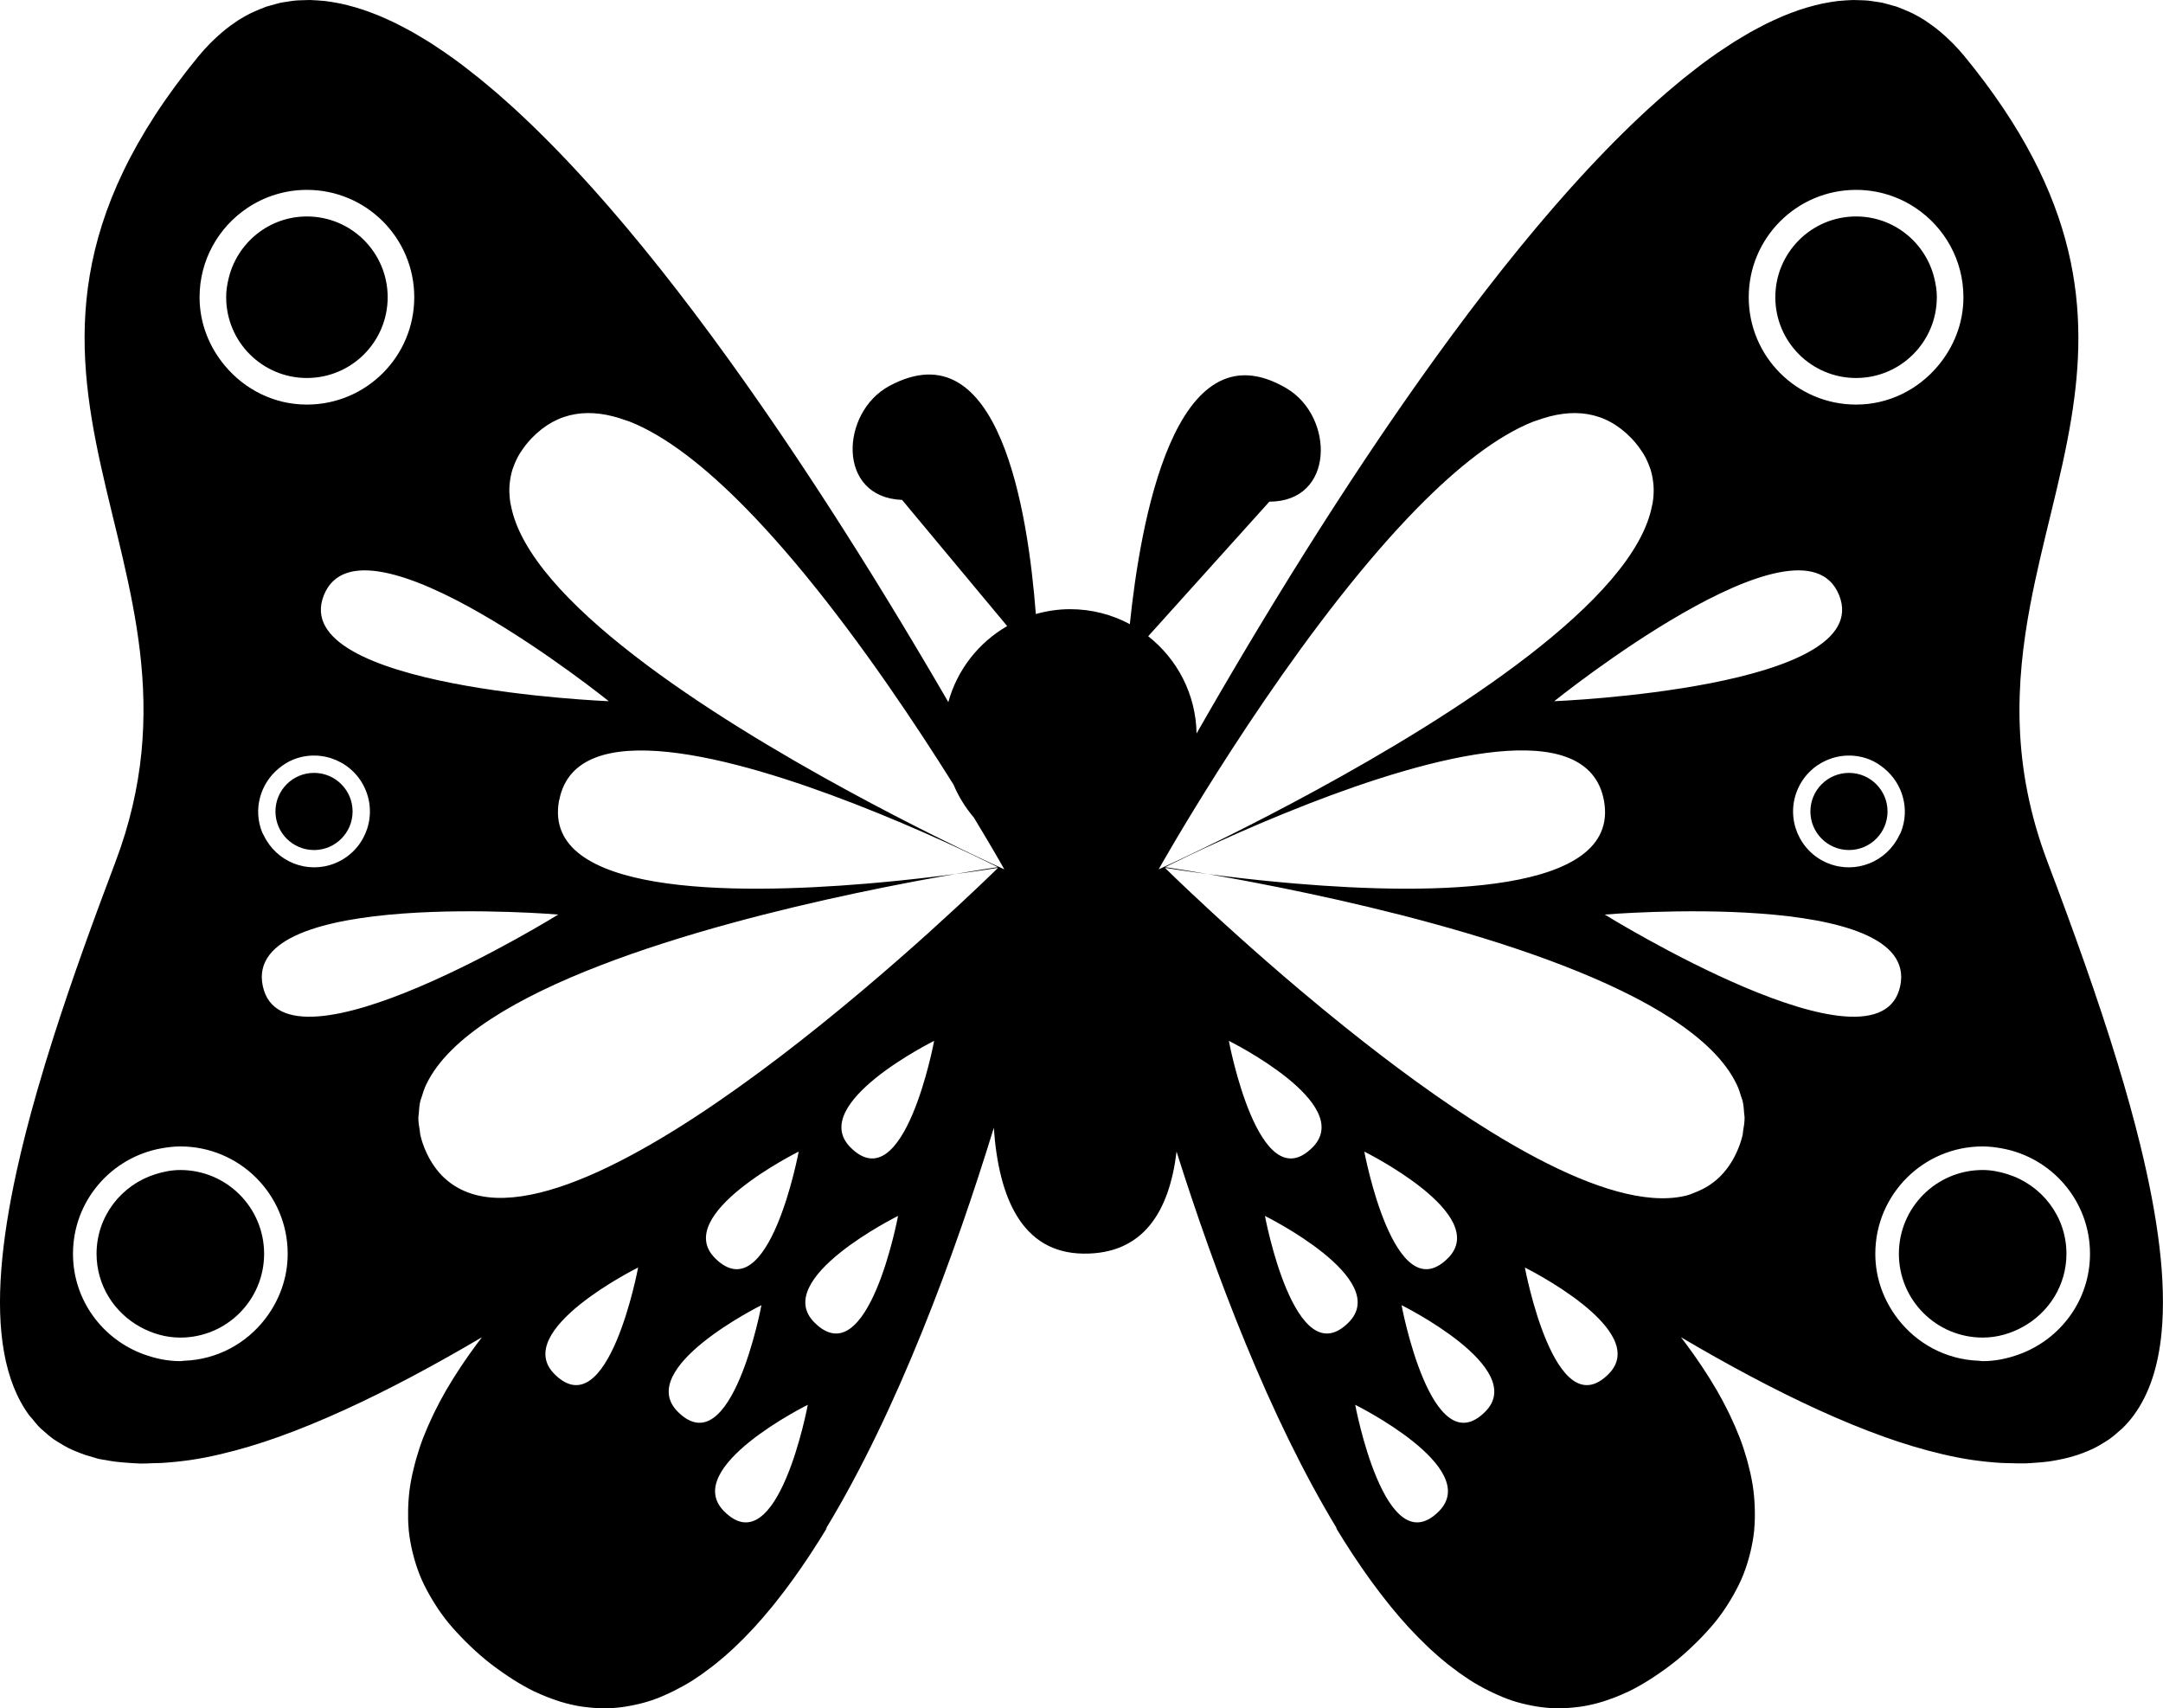 <?xml version="1.0" encoding="utf-8"?>
<!-- Generator: Adobe Illustrator 17.0.0, SVG Export Plug-In . SVG Version: 6.00 Build 0)  -->
<!DOCTYPE svg PUBLIC "-//W3C//DTD SVG 1.1//EN" "http://www.w3.org/Graphics/SVG/1.1/DTD/svg11.dtd">
<svg version="1.1" id="Layer_1" xmlns="http://www.w3.org/2000/svg" xmlns:xlink="http://www.w3.org/1999/xlink" x="0px" y="0px"
	 width="283.465px" height="223.869px" viewBox="0 0 283.465 223.869" enable-background="new 0 0 283.465 223.869"
	 xml:space="preserve">
<g>
	<path d="M282.992,163.326c-0.247-2.07-0.587-4.217-1.007-6.427c-0.419-2.21-0.92-4.484-1.488-6.81
		c-0.853-3.488-1.859-7.09-2.978-10.764c-2.612-8.573-5.842-17.535-9.175-26.34c-4.762-12.579-4.209-23.463-2.262-33.779
		c0.39-2.063,0.835-4.104,1.305-6.13c0.47-2.027,0.964-4.04,1.451-6.048c0.487-2.008,0.968-4.012,1.41-6.02
		c0.443-2.008,0.846-4.02,1.181-6.045c2.34-14.178,1.269-29.007-13.969-47.579c-0.493-0.6-0.997-1.149-1.506-1.672
		c-0.16-0.164-0.322-0.315-0.484-0.471c-0.36-0.349-0.724-0.681-1.093-0.993c-0.184-0.156-0.369-0.312-0.555-0.459
		c-0.388-0.306-0.781-0.588-1.178-0.855c-0.153-0.103-0.302-0.218-0.456-0.315c-0.521-0.33-1.049-0.623-1.584-0.889
		c-0.219-0.108-0.441-0.197-0.661-0.295c-0.335-0.149-0.672-0.29-1.011-0.415c-0.116-0.043-0.23-0.102-0.347-0.142v0
		c0,0-0.001,0-0.001,0c-0.153-0.052-0.31-0.082-0.464-0.13c-0.255-0.078-0.511-0.149-0.769-0.214
		c-0.211-0.054-0.42-0.122-0.634-0.167c-0.124-0.026-0.25-0.043-0.374-0.067c-0.185-0.035-0.372-0.055-0.558-0.083
		c-0.326-0.05-0.651-0.108-0.98-0.14c-0.287-0.027-0.58-0.032-0.87-0.045c-0.101-0.005-0.201-0.006-0.303-0.009
		c-0.038-0.001-0.076-0.002-0.114-0.003c-0.221-0.009-0.441-0.022-0.665-0.019c-0.304,0.004-0.612,0.027-0.92,0.046
		c-0.031,0.002-0.062,0.005-0.094,0.007c-0.122,0.008-0.245,0.019-0.368,0.03c-0.202,0.015-0.404,0.025-0.609,0.049
		c-0.286,0.033-0.574,0.077-0.861,0.122c-0.04,0.006-0.079,0.014-0.119,0.02c-0.348,0.056-0.696,0.117-1.047,0.191
		c-0.324,0.068-0.65,0.146-0.976,0.229c-0.361,0.091-0.724,0.19-1.088,0.299c-0.329,0.098-0.659,0.202-0.99,0.314
		c-0.269,0.091-0.54,0.193-0.811,0.294c-0.011,0.004-0.022,0.008-0.033,0.012c-0.087,0.033-0.175,0.062-0.263,0.095
		c-0.332,0.127-0.665,0.255-0.999,0.395c-0.376,0.158-0.754,0.329-1.132,0.503c-0.332,0.153-0.664,0.303-0.998,0.468
		c-0.387,0.191-0.778,0.4-1.168,0.608c-0.331,0.176-0.66,0.347-0.993,0.534c-0.4,0.226-0.804,0.472-1.206,0.715
		c-0.324,0.195-0.648,0.382-0.973,0.588c-0.444,0.281-0.891,0.584-1.337,0.883c-0.286,0.192-0.57,0.371-0.858,0.571
		c-0.722,0.502-1.447,1.027-2.175,1.575c-0.26,0.196-0.521,0.408-0.782,0.61c-0.482,0.373-0.965,0.744-1.45,1.136
		c-0.331,0.268-0.663,0.553-0.995,0.829c-0.416,0.347-0.831,0.689-1.247,1.049c-0.351,0.303-0.703,0.62-1.055,0.932
		c-0.4,0.355-0.8,0.708-1.201,1.075c-0.359,0.328-0.719,0.667-1.078,1.004c-0.395,0.371-0.791,0.742-1.187,1.123
		c-0.363,0.349-0.725,0.705-1.088,1.062c-0.395,0.389-0.791,0.781-1.186,1.18c-0.361,0.364-0.722,0.733-1.083,1.104
		c-0.399,0.41-0.797,0.825-1.196,1.245c-0.36,0.379-0.72,0.76-1.08,1.146c-0.399,0.428-0.798,0.862-1.197,1.298
		c-0.36,0.394-0.719,0.788-1.078,1.188c-0.4,0.446-0.8,0.898-1.2,1.351c-0.355,0.403-0.71,0.804-1.064,1.213
		c-0.407,0.469-0.814,0.947-1.22,1.424c-0.348,0.409-0.697,0.815-1.045,1.229c-0.419,0.499-0.838,1.007-1.257,1.514
		c-0.33,0.399-0.66,0.794-0.989,1.197c-0.476,0.584-0.951,1.178-1.426,1.77c-0.271,0.338-0.543,0.672-0.814,1.012
		c-0.73,0.921-1.459,1.851-2.185,2.789c-0.283,0.366-0.565,0.739-0.848,1.108c-0.456,0.596-0.914,1.19-1.368,1.792
		c-0.325,0.43-0.648,0.866-0.972,1.3c-0.408,0.546-0.817,1.092-1.223,1.642c-0.336,0.455-0.67,0.914-1.005,1.372
		c-0.39,0.533-0.78,1.066-1.167,1.602c-0.343,0.474-0.683,0.951-1.025,1.428c-0.378,0.528-0.756,1.057-1.132,1.588
		c-0.339,0.478-0.675,0.957-1.012,1.437c-0.372,0.53-0.743,1.06-1.112,1.591c-0.336,0.484-0.672,0.969-1.005,1.454
		c-0.368,0.534-0.735,1.069-1.1,1.604c-0.329,0.483-0.658,0.966-0.985,1.449c-0.37,0.546-0.737,1.092-1.103,1.638
		c-0.31,0.462-0.62,0.924-0.928,1.387c-0.383,0.575-0.763,1.15-1.142,1.725c-0.294,0.446-0.59,0.892-0.881,1.337
		c-0.374,0.57-0.744,1.139-1.113,1.709c-0.293,0.451-0.587,0.903-0.878,1.353c-0.374,0.579-0.743,1.156-1.113,1.734
		c-0.275,0.429-0.552,0.859-0.824,1.287c-0.514,0.808-1.022,1.612-1.526,2.414c-0.116,0.183-0.234,0.368-0.349,0.551
		c-0.624,0.995-1.242,1.985-1.851,2.968c-0.208,0.335-0.409,0.666-0.616,1c-0.399,0.648-0.8,1.296-1.193,1.938
		c-0.247,0.405-0.49,0.804-0.734,1.205c-0.343,0.562-0.686,1.126-1.022,1.682c-0.261,0.431-0.517,0.858-0.774,1.285
		c-0.313,0.52-0.626,1.04-0.933,1.554c-0.253,0.424-0.503,0.843-0.752,1.263c-0.307,0.516-0.613,1.031-0.915,1.54
		c-0.238,0.404-0.475,0.804-0.71,1.204c-0.301,0.511-0.6,1.019-0.894,1.522c-0.231,0.396-0.461,0.79-0.689,1.181
		c-0.292,0.5-0.58,0.997-0.865,1.489c-0.211,0.365-0.421,0.729-0.629,1.088c-0.292,0.506-0.578,1.005-0.863,1.501
		c-0.199,0.348-0.399,0.697-0.595,1.039c-0.024,0.042-0.049,0.086-0.073,0.128c-0.089-5.175-2.547-9.764-6.339-12.743l15.88-17.638
		c8.632,0,8.51-11.153,2.263-14.844c-14.781-8.733-19.222,18.053-20.549,30.896c-2.329-1.249-4.99-1.961-7.819-1.961
		c-1.562,0-3.066,0.231-4.5,0.635c-1.029-13.411-4.78-37.671-19.218-29.875c-6.384,3.448-6.935,14.588,1.689,14.92l13.774,16.535
		c-3.736,2.152-6.544,5.712-7.714,9.961c-0.217-0.374-0.438-0.752-0.658-1.131c-0.228-0.391-0.458-0.785-0.69-1.181
		c-0.294-0.503-0.592-1.011-0.893-1.522c-0.235-0.4-0.471-0.8-0.71-1.204c-0.302-0.509-0.607-1.024-0.915-1.54
		c-0.25-0.42-0.499-0.839-0.752-1.263c-0.307-0.514-0.62-1.034-0.933-1.554c-0.258-0.428-0.513-0.854-0.774-1.285
		c-0.336-0.557-0.68-1.12-1.022-1.682c-0.245-0.402-0.487-0.801-0.734-1.205c-0.392-0.642-0.793-1.29-1.192-1.938
		c-0.206-0.334-0.409-0.664-0.616-1c-0.609-0.984-1.227-1.973-1.852-2.968c-0.114-0.183-0.233-0.368-0.348-0.551
		c-0.505-0.802-1.012-1.606-1.527-2.414c-0.272-0.428-0.549-0.858-0.824-1.287c-0.37-0.577-0.739-1.154-1.113-1.734
		c-0.29-0.45-0.585-0.902-0.878-1.353c-0.37-0.569-0.739-1.138-1.113-1.709c-0.292-0.445-0.587-0.891-0.881-1.337
		c-0.379-0.575-0.759-1.149-1.142-1.725c-0.308-0.462-0.618-0.924-0.928-1.387c-0.366-0.546-0.734-1.092-1.103-1.638
		c-0.327-0.483-0.656-0.966-0.985-1.449c-0.365-0.535-0.732-1.07-1.1-1.604c-0.335-0.485-0.67-0.97-1.006-1.454
		c-0.369-0.531-0.74-1.061-1.111-1.591c-0.337-0.48-0.674-0.959-1.012-1.437c-0.375-0.531-0.753-1.059-1.132-1.588
		c-0.341-0.477-0.682-0.954-1.025-1.428c-0.387-0.536-0.778-1.069-1.167-1.602c-0.334-0.458-0.668-0.917-1.005-1.372
		c-0.407-0.551-0.815-1.096-1.224-1.642c-0.324-0.433-0.646-0.869-0.971-1.3c-0.455-0.602-0.912-1.196-1.369-1.792
		c-0.282-0.369-0.563-0.742-0.847-1.108c-0.726-0.938-1.454-1.868-2.185-2.789c-0.27-0.341-0.543-0.674-0.814-1.012
		c-0.475-0.593-0.949-1.186-1.426-1.77c-0.325-0.398-0.651-0.788-0.976-1.181c-0.424-0.514-0.85-1.03-1.276-1.537
		c-0.341-0.405-0.683-0.803-1.024-1.204c-0.412-0.483-0.824-0.967-1.237-1.443c-0.354-0.408-0.708-0.809-1.063-1.211
		c-0.4-0.453-0.8-0.906-1.2-1.351c-0.36-0.4-0.719-0.794-1.078-1.188c-0.399-0.436-0.798-0.87-1.197-1.298
		c-0.36-0.386-0.719-0.768-1.08-1.146c-0.399-0.419-0.797-0.834-1.196-1.245c-0.361-0.371-0.722-0.74-1.083-1.104
		c-0.395-0.399-0.791-0.791-1.186-1.18c-0.363-0.357-0.724-0.713-1.087-1.062c-0.399-0.384-0.797-0.758-1.196-1.131
		c-0.356-0.333-0.712-0.669-1.067-0.993c-0.404-0.369-0.807-0.725-1.21-1.082c-0.35-0.311-0.7-0.626-1.049-0.927
		c-0.417-0.36-0.832-0.703-1.248-1.049c-0.331-0.277-0.664-0.561-0.995-0.829c-0.493-0.399-0.984-0.777-1.475-1.156
		c-0.251-0.194-0.503-0.399-0.754-0.588c-0.729-0.55-1.456-1.075-2.18-1.578C58.17,6.777,57.89,6.601,57.61,6.412
		c-0.451-0.303-0.902-0.609-1.352-0.892c-0.324-0.205-0.646-0.391-0.969-0.586c-0.404-0.244-0.81-0.491-1.212-0.718
		C53.747,4.03,53.419,3.86,53.09,3.685c-0.391-0.209-0.782-0.417-1.171-0.609c-0.333-0.165-0.666-0.316-0.998-0.468
		c-0.254-0.117-0.507-0.228-0.759-0.337c0,0,0,0-0.001,0c-0.124-0.055-0.25-0.114-0.374-0.166c-0.333-0.14-0.666-0.268-0.996-0.394
		c-0.372-0.142-0.742-0.278-1.111-0.402c-0.331-0.112-0.66-0.215-0.988-0.313c-0.365-0.109-0.728-0.208-1.09-0.3
		c-0.326-0.082-0.651-0.16-0.975-0.228c-0.35-0.074-0.7-0.134-1.047-0.191c-0.04-0.006-0.08-0.014-0.12-0.021
		C43.174,0.21,42.886,0.166,42.6,0.133c-0.178-0.021-0.354-0.029-0.531-0.043c-0.149-0.013-0.299-0.026-0.447-0.036
		c-0.031-0.002-0.062-0.005-0.094-0.007C41.223,0.028,40.915,0.005,40.61,0c-0.223-0.003-0.444,0.01-0.665,0.019
		c-0.038,0.001-0.076,0.002-0.114,0.003c-0.101,0.003-0.202,0.004-0.303,0.009c-0.29,0.013-0.583,0.017-0.871,0.045
		c-0.329,0.031-0.653,0.089-0.979,0.14c-0.186,0.029-0.373,0.048-0.558,0.083c-0.125,0.024-0.251,0.041-0.375,0.067
		c-0.213,0.046-0.422,0.113-0.634,0.167c-0.257,0.065-0.514,0.136-0.768,0.214c-0.155,0.048-0.312,0.078-0.465,0.13c0,0,0,0,0,0
		c-0.117,0.04-0.231,0.1-0.347,0.142c-0.34,0.125-0.676,0.266-1.011,0.415c-0.221,0.098-0.443,0.187-0.661,0.295
		c-0.534,0.265-1.063,0.559-1.583,0.888c-0.155,0.098-0.306,0.214-0.46,0.317c-0.395,0.267-0.788,0.548-1.175,0.854
		c-0.187,0.147-0.371,0.303-0.555,0.459c-0.368,0.312-0.733,0.644-1.093,0.993c-0.162,0.156-0.324,0.307-0.484,0.471
		c-0.509,0.523-1.014,1.072-1.506,1.672c-34.83,42.45,4.354,65.348-10.884,105.601c-2.857,7.547-5.638,15.21-8.019,22.644
		c-0.794,2.478-1.543,4.93-2.236,7.345c-1.039,3.621-1.953,7.157-2.698,10.563c-0.994,4.542-1.691,8.855-1.996,12.836
		c-0.608,7.956,0.353,14.587,3.645,19.081c0.001,0,0.001,0.001,0.001,0.001c0.122,0.167,0.274,0.306,0.403,0.466
		c0.338,0.419,0.674,0.84,1.055,1.218c0.026,0.026,0.057,0.049,0.085,0.074c0.137,0.125,0.283,0.242,0.421,0.367
		c0.386,0.348,0.78,0.688,1.209,0.996c0.23,0.164,0.482,0.308,0.724,0.46c0.407,0.256,0.822,0.504,1.265,0.726
		c0.284,0.142,0.585,0.269,0.884,0.396c0.448,0.191,0.911,0.369,1.394,0.528c0.331,0.108,0.67,0.208,1.018,0.301
		c0.224,0.06,0.426,0.141,0.658,0.194c0.289,0.067,0.614,0.099,0.915,0.154c0.369,0.069,0.738,0.137,1.125,0.19
		c0.581,0.079,1.195,0.128,1.816,0.17c0.392,0.026,0.773,0.062,1.181,0.073c0.135,0.004,0.255,0.022,0.392,0.024
		c0.578,0.009,1.205-0.031,1.815-0.053c0.371-0.013,0.723-0.007,1.106-0.032c1.159-0.074,2.363-0.193,3.634-0.374
		c1.291-0.184,2.633-0.452,4.007-0.773c0.037-0.009,0.071-0.012,0.108-0.021c-0.004-0.001-0.007-0.003-0.011-0.005
		c2.399-0.564,4.907-1.311,7.519-2.247c2.764-0.99,5.635-2.172,8.584-3.516c5.781-2.635,11.866-5.896,18.044-9.538
		c-0.188,0.245-0.38,0.49-0.563,0.735c-0.009,0.012-0.019,0.024-0.028,0.036c-0.729,0.974-1.418,1.951-2.072,2.928
		c-0.082,0.122-0.16,0.244-0.241,0.366c-0.618,0.936-1.206,1.873-1.75,2.809c-0.018,0.033-0.04,0.065-0.058,0.098
		c-0.554,0.958-1.06,1.917-1.53,2.874c-0.076,0.154-0.147,0.308-0.22,0.461c-0.434,0.91-0.835,1.82-1.188,2.727
		c-0.017,0.044-0.038,0.088-0.055,0.132c-0.36,0.939-0.665,1.876-0.932,2.811c-0.05,0.176-0.095,0.353-0.143,0.529
		c-0.235,0.882-0.435,1.762-0.581,2.638c-0.009,0.054-0.023,0.108-0.031,0.162c-0.146,0.913-0.229,1.822-0.273,2.728
		c-0.009,0.194-0.013,0.388-0.018,0.582c-0.02,0.855-0.002,1.708,0.075,2.554c0.006,0.054,0.004,0.109,0.01,0.164
		c0.088,0.885,0.248,1.763,0.448,2.636c0.047,0.203,0.099,0.406,0.152,0.608c0.218,0.835,0.475,1.665,0.803,2.488
		c0.017,0.043,0.028,0.087,0.046,0.13c0.346,0.853,0.771,1.697,1.24,2.535c0.114,0.203,0.233,0.406,0.355,0.608
		c0.487,0.815,1.017,1.625,1.629,2.425c0.02,0.026,0.035,0.053,0.055,0.079c0.629,0.817,1.348,1.621,2.111,2.42
		c0.189,0.197,0.382,0.394,0.58,0.59c0.802,0.798,1.647,1.59,2.593,2.368c0.983,0.81,1.956,1.509,2.925,2.157
		c0.216,0.145,0.431,0.29,0.647,0.427c0.946,0.601,1.886,1.143,2.817,1.596c0.129,0.063,0.255,0.11,0.385,0.17
		c0.849,0.396,1.69,0.728,2.527,1.006c0.185,0.062,0.371,0.131,0.556,0.187c0.91,0.276,1.813,0.486,2.707,0.629
		c0.175,0.028,0.348,0.043,0.521,0.066c0.816,0.107,1.625,0.165,2.427,0.167c0.127,0,0.255,0.011,0.381,0.009
		c0.883-0.016,1.757-0.105,2.622-0.243c0.186-0.03,0.37-0.066,0.555-0.101c0.865-0.164,1.726-0.368,2.574-0.648
		c0.011-0.004,0.021-0.006,0.033-0.009c0.865-0.286,1.718-0.648,2.566-1.048c0.174-0.082,0.347-0.164,0.52-0.251
		c0.835-0.418,1.664-0.876,2.481-1.396c0.071-0.045,0.14-0.097,0.211-0.143c0.775-0.502,1.54-1.055,2.298-1.643
		c0.14-0.109,0.281-0.214,0.421-0.325c0.798-0.639,1.588-1.321,2.368-2.049c0.114-0.106,0.226-0.219,0.339-0.327
		c0.734-0.7,1.461-1.435,2.178-2.208c0.082-0.088,0.165-0.171,0.245-0.26c0.769-0.84,1.528-1.723,2.277-2.64
		c0.122-0.149,0.243-0.302,0.365-0.453c1.512-1.882,2.984-3.912,4.413-6.066c0.111-0.167,0.221-0.334,0.331-0.502
		c0.718-1.095,1.427-2.215,2.124-3.367c-0.065,0.07-0.131,0.132-0.197,0.202c9.475-15.592,16.976-36.09,22.042-52.597
		c0.637,9.183,3.692,16.37,11.697,16.487c7.915,0.116,11.312-5.548,12.252-13.366c5.028,15.913,12.17,34.835,21.049,49.454
		c-0.058-0.062-0.118-0.117-0.175-0.18c0.696,1.152,1.405,2.27,2.122,3.365c0.111,0.17,0.223,0.339,0.335,0.507
		c1.429,2.153,2.9,4.181,4.411,6.062c0.121,0.151,0.243,0.304,0.365,0.453c0.749,0.916,1.507,1.799,2.275,2.638
		c0.083,0.09,0.167,0.175,0.25,0.264c0.716,0.771,1.441,1.505,2.173,2.203c0.115,0.109,0.228,0.223,0.343,0.33
		c0.78,0.728,1.569,1.409,2.367,2.048c0.14,0.112,0.28,0.217,0.421,0.325c0.759,0.59,1.525,1.143,2.301,1.646
		c0.07,0.045,0.138,0.096,0.206,0.14c0.819,0.521,1.647,0.98,2.483,1.398c0.172,0.086,0.345,0.168,0.518,0.25
		c0.849,0.4,1.703,0.762,2.568,1.049c0.01,0.003,0.02,0.005,0.031,0.009c0.849,0.28,1.71,0.484,2.576,0.648
		c0.184,0.035,0.368,0.071,0.553,0.101c0.867,0.138,1.74,0.227,2.623,0.243c0.126,0.002,0.255-0.008,0.381-0.009
		c0.802-0.001,1.612-0.059,2.427-0.167c0.174-0.023,0.347-0.038,0.521-0.066c0.895-0.143,1.797-0.352,2.707-0.629
		c0.184-0.056,0.37-0.125,0.556-0.187c0.836-0.278,1.678-0.61,2.527-1.006c0.128-0.06,0.255-0.107,0.383-0.17
		c0.932-0.454,1.872-0.995,2.817-1.596c0.215-0.137,0.431-0.282,0.648-0.427c0.968-0.648,1.941-1.347,2.924-2.157
		c0.945-0.778,1.791-1.571,2.594-2.37c0.196-0.195,0.389-0.391,0.577-0.587c0.764-0.799,1.483-1.604,2.113-2.421
		c0.02-0.026,0.035-0.053,0.055-0.079c0.612-0.8,1.142-1.611,1.63-2.426c0.121-0.201,0.239-0.403,0.352-0.605
		c0.47-0.84,0.896-1.684,1.242-2.539c0.016-0.041,0.028-0.082,0.043-0.123c0.329-0.825,0.587-1.658,0.806-2.496
		c0.053-0.201,0.104-0.402,0.15-0.603c0.201-0.875,0.36-1.754,0.449-2.64c0.005-0.052,0.004-0.104,0.009-0.156
		c0.078-0.85,0.096-1.705,0.075-2.563c-0.004-0.192-0.008-0.384-0.017-0.577c-0.044-0.908-0.127-1.819-0.274-2.734
		c-0.008-0.048-0.02-0.097-0.028-0.145c-0.146-0.882-0.348-1.767-0.585-2.655c-0.046-0.174-0.091-0.348-0.14-0.523
		c-0.267-0.936-0.573-1.874-0.934-2.814c-0.017-0.044-0.037-0.088-0.054-0.132c-0.353-0.909-0.755-1.82-1.189-2.731
		c-0.072-0.151-0.143-0.303-0.217-0.454c-0.471-0.959-0.978-1.92-1.533-2.88c-0.017-0.029-0.035-0.058-0.053-0.087
		c-0.545-0.94-1.135-1.879-1.755-2.817c-0.08-0.122-0.159-0.244-0.241-0.365c-0.656-0.978-1.343-1.954-2.072-2.928
		c-0.009-0.012-0.018-0.024-0.028-0.036c-0.183-0.245-0.375-0.49-0.563-0.735c6.178,3.641,12.263,6.903,18.044,9.537
		c2.949,1.344,5.82,2.527,8.584,3.516c2.612,0.935,5.12,1.683,7.519,2.247c-0.004,0.001-0.007,0.003-0.011,0.005
		c0.037,0.009,0.071,0.012,0.109,0.021c1.374,0.321,2.715,0.588,4.007,0.772c1.271,0.182,2.475,0.3,3.634,0.374
		c0.383,0.025,0.734,0.019,1.106,0.032c0.754,0.027,1.502,0.048,2.208,0.028c0.407-0.011,0.789-0.047,1.18-0.073
		c0.622-0.042,1.235-0.091,1.817-0.17c0.386-0.053,0.754-0.121,1.123-0.19c0.541-0.101,1.069-0.214,1.574-0.349
		c0.347-0.093,0.686-0.192,1.017-0.3c0.484-0.158,0.946-0.337,1.395-0.528c0.299-0.128,0.6-0.254,0.884-0.396
		c0.443-0.221,0.857-0.469,1.263-0.725c0.243-0.153,0.496-0.297,0.727-0.462c0.427-0.306,0.819-0.645,1.203-0.991
		c0.168-0.151,0.353-0.288,0.512-0.446c0.527-0.523,1.017-1.081,1.458-1.683c0,0,0-0.001,0.001-0.001
		c2.057-2.807,3.203-6.448,3.626-10.726c0.17-1.713,0.223-3.528,0.172-5.433C283.395,167.39,283.24,165.397,282.992,163.326z
		 M165.127,115.347c-0.593-0.062-1.17-0.124-1.734-0.187c-0.284-0.032-0.563-0.063-0.839-0.095
		c-0.589-0.068-1.152-0.135-1.701-0.202c-0.199-0.024-0.404-0.048-0.597-0.072c-0.702-0.087-1.371-0.173-1.993-0.255
		c-0.121-0.021-0.223-0.038-0.342-0.058c-0.425-0.073-0.817-0.138-1.197-0.202c-0.22-0.037-0.453-0.076-0.656-0.11
		c-0.368-0.061-0.695-0.113-1.01-0.164c-0.155-0.025-0.329-0.053-0.47-0.076c-0.315-0.05-0.578-0.091-0.823-0.129
		c-0.092-0.014-0.21-0.033-0.292-0.045c-0.188-0.029-0.314-0.048-0.445-0.067c-0.149-0.022-0.26-0.039-0.331-0.049
		c0.056-0.028,0.15-0.075,0.245-0.123c0.12-0.06,0.263-0.131,0.443-0.22c2.33-1.154,9.494-4.615,18.012-7.926
		c0.001-0.001,0.001-0.002,0.001-0.003c16.032-6.234,36.782-11.887,38.814-0.39c2.166,12.259-22.548,12.315-40.303,10.823
		c-1.467-0.123-2.88-0.256-4.233-0.394C165.493,115.384,165.309,115.366,165.127,115.347z M210.793,180.073
		c-7.042,7.031-10.955-13.97-10.955-13.97S216.518,174.357,210.793,180.073z M189.75,164.882
		c-7.042,7.031-10.955-13.97-10.955-13.97S195.476,159.166,189.75,164.882z M177.602,184.091c0,0,16.68,8.253,10.955,13.97
		C181.515,205.092,177.602,184.091,177.602,184.091z M183.677,171.037c0,0,16.68,8.253,10.955,13.97
		C187.591,192.038,183.677,171.037,183.677,171.037z M203.681,91.889c0,0,32.448-26.108,37.34-13.891
		C245.911,90.214,203.681,91.889,203.681,91.889z M249.022,129.236c-2.786,12.861-38.718-9.389-38.718-9.389
		S251.807,116.375,249.022,129.236z M239.59,113.138c-3.755-1.503-5.581-5.766-4.078-9.521c1.503-3.756,5.766-5.581,9.522-4.078
		c0.717,0.287,1.338,0.7,1.905,1.166c2.4,1.973,3.389,5.318,2.173,8.356c-0.062,0.155-0.155,0.285-0.226,0.433
		C247.232,112.939,243.19,114.579,239.59,113.138z M257.311,38.95c0,3.441-1.285,6.552-3.337,8.997
		c-2.58,3.075-6.403,5.071-10.731,5.071c-7.77,0-14.069-6.298-14.069-14.068c0-7.769,6.299-14.068,14.069-14.068
		c2.886,0,5.565,0.875,7.797,2.366C254.818,29.77,257.311,34.066,257.311,38.95z M178.131,75.102c1.67-2.028,3.37-3.995,5.084-5.86
		c0.856-0.933,1.716-1.84,2.577-2.716c2.583-2.628,5.177-4.979,7.727-6.908c1.276-0.965,2.54-1.825,3.786-2.562
		c1.247-0.737,2.476-1.351,3.68-1.824c0.141-0.056,0.277-0.081,0.417-0.132c4.652-1.709,8.928-1.292,12.413,2.348
		c0.561,0.586,1.02,1.189,1.413,1.802c0.038,0.06,0.085,0.118,0.122,0.179c0.349,0.572,0.616,1.156,0.829,1.749
		c0.04,0.112,0.087,0.224,0.123,0.337c0.176,0.558,0.287,1.125,0.352,1.698c0.018,0.159,0.036,0.317,0.046,0.477
		c0.033,0.548,0.017,1.104-0.043,1.665c-0.021,0.188-0.047,0.377-0.077,0.567c-0.015,0.096-0.049,0.195-0.067,0.291
		c-2.326,12.47-26.099,27.582-44.171,37.413c-4.112,2.237-7.922,4.201-11.117,5.796c-0.364,0.182-0.705,0.35-1.053,0.522
		c-0.771,0.382-1.495,0.737-2.176,1.069c-0.225,0.109-0.465,0.227-0.679,0.331c-0.4,0.194-0.755,0.364-1.117,0.537
		c-0.193,0.092-0.391,0.188-0.573,0.274c-0.333,0.159-0.628,0.299-0.922,0.437c-0.189,0.09-0.369,0.174-0.541,0.255
		c-0.226,0.106-0.429,0.202-0.624,0.292c-0.205,0.095-0.379,0.176-0.548,0.254c-0.145,0.067-0.273,0.127-0.39,0.181
		c-0.127,0.058-0.214,0.098-0.309,0.142c-0.268,0.123-0.448,0.204-0.448,0.204S163.93,92.337,178.131,75.102z M83.627,166.103
		c0,0-3.914,21.001-10.955,13.97C66.946,174.357,83.627,166.103,83.627,166.103z M125.539,114.478
		c-0.116,0.02-0.217,0.037-0.337,0.057c-0.622,0.082-1.291,0.168-1.992,0.255c-0.194,0.024-0.4,0.048-0.6,0.073
		c-0.549,0.067-1.11,0.134-1.699,0.201c-0.275,0.032-0.553,0.063-0.836,0.094c-0.568,0.063-1.147,0.126-1.744,0.188
		c-0.18,0.019-0.362,0.038-0.545,0.056c-1.353,0.138-2.766,0.271-4.233,0.394c-17.756,1.492-42.469,1.436-40.302-10.823
		c0.011-0.066,0.038-0.118,0.051-0.183v0c2.234-11.235,22.828-5.618,38.763,0.576c8.518,3.311,15.683,6.772,18.013,7.926
		c0.18,0.089,0.324,0.16,0.444,0.22c0.094,0.047,0.189,0.094,0.245,0.123c-0.07,0.01-0.174,0.026-0.33,0.049
		c-0.131,0.02-0.258,0.038-0.446,0.067c-0.079,0.012-0.194,0.03-0.282,0.044c-0.248,0.038-0.517,0.08-0.838,0.131
		c-0.136,0.021-0.303,0.049-0.451,0.073c-0.318,0.051-0.65,0.105-1.022,0.166c-0.201,0.033-0.431,0.072-0.648,0.108
		C126.365,114.338,125.968,114.405,125.539,114.478z M34.353,109.06c-1.216-3.038-0.228-6.383,2.172-8.356
		c0.566-0.466,1.188-0.879,1.905-1.166c3.756-1.503,8.019,0.323,9.522,4.078c1.503,3.755-0.323,8.018-4.078,9.521
		c-3.601,1.441-7.641-0.199-9.296-3.645C34.508,109.345,34.415,109.215,34.353,109.06z M42.444,77.998
		c4.891-12.217,37.34,13.891,37.34,13.891S37.553,90.214,42.444,77.998z M73.16,119.847c0,0-35.932,22.25-38.717,9.389
		C31.657,116.375,73.16,119.847,73.16,119.847z M99.787,171.037c0,0-3.914,21.001-10.955,13.97
		C83.106,179.29,99.787,171.037,99.787,171.037z M94.908,198.061c-5.725-5.717,10.955-13.97,10.955-13.97
		S101.949,205.092,94.908,198.061z M93.714,164.882c-5.726-5.717,10.955-13.97,10.955-13.97S100.755,171.913,93.714,164.882z
		 M82.48,55.232c1.205,0.473,2.434,1.087,3.679,1.824c1.247,0.737,2.511,1.597,3.786,2.562c2.551,1.93,5.145,4.28,7.728,6.908
		c0.861,0.876,1.721,1.783,2.577,2.716c1.713,1.865,3.413,3.833,5.084,5.86c7.696,9.341,14.757,19.941,19.623,27.708
		c0.665,1.585,1.573,3.039,2.671,4.328c2.516,4.149,3.992,6.783,3.992,6.783s-0.184-0.084-0.448-0.204
		c-0.095-0.044-0.182-0.083-0.309-0.142c-0.117-0.054-0.246-0.114-0.39-0.181c-0.17-0.078-0.343-0.159-0.548-0.254
		c-0.194-0.091-0.398-0.186-0.624-0.292c-0.173-0.081-0.352-0.166-0.542-0.255c-0.293-0.139-0.588-0.278-0.921-0.437
		c-0.182-0.086-0.38-0.182-0.573-0.274c-0.361-0.173-0.716-0.343-1.115-0.537c-0.236-0.114-0.5-0.244-0.749-0.365
		c-0.641-0.312-1.318-0.645-2.038-1.001c-0.369-0.183-0.734-0.363-1.122-0.557c-3.195-1.595-7.005-3.559-11.117-5.796
		c-18.072-9.832-41.845-24.944-44.17-37.413c-0.018-0.096-0.052-0.194-0.067-0.29c-0.031-0.19-0.057-0.38-0.077-0.569
		c-0.06-0.561-0.076-1.116-0.043-1.664c0.01-0.16,0.028-0.318,0.046-0.477c0.065-0.573,0.176-1.141,0.352-1.698
		c0.036-0.114,0.083-0.225,0.124-0.338c0.213-0.592,0.48-1.176,0.829-1.748c0.037-0.06,0.083-0.119,0.122-0.179
		c0.392-0.613,0.851-1.216,1.413-1.802c3.486-3.64,7.76-4.057,12.413-2.348C82.203,55.151,82.339,55.176,82.48,55.232z
		 M32.424,27.248c2.233-1.491,4.912-2.366,7.797-2.366c7.77,0,14.068,6.298,14.068,14.068c0,7.77-6.298,14.068-14.068,14.068
		c-4.328,0-8.151-1.997-10.731-5.071c-2.052-2.445-3.336-5.556-3.336-8.997C26.154,34.066,28.646,29.77,32.424,27.248z
		 M24.142,178.319c-0.172,0.006-0.335,0.051-0.509,0.051c-1.679,0-3.268-0.344-4.761-0.884c-5.415-1.958-9.307-7.094-9.307-13.184
		c0-6.915,4.999-12.635,11.574-13.817c0.812-0.146,1.64-0.251,2.494-0.251c7.77,0,14.069,6.298,14.069,14.068
		c0,3.222-1.126,6.154-2.948,8.526C32.281,176.048,28.477,178.161,24.142,178.319z M61.24,156.231
		c-2.249-0.871-4.087-2.491-5.328-5.133c-0.375-0.798-0.644-1.583-0.825-2.356c-0.043-0.181-0.034-0.355-0.067-0.535
		c-0.105-0.59-0.197-1.178-0.195-1.752c0.001-0.181,0.047-0.355,0.057-0.534c0.034-0.566,0.081-1.13,0.213-1.68
		c0.041-0.17,0.121-0.333,0.17-0.502c0.162-0.549,0.34-1.095,0.594-1.629c0.009-0.019,0.023-0.037,0.031-0.055
		c5.97-12.382,35.96-20.695,56.173-24.988c2.473-0.525,4.786-0.989,6.903-1.394c0.284-0.054,0.574-0.111,0.849-0.162
		c0.377-0.071,0.744-0.14,1.106-0.207c0.507-0.094,0.989-0.182,1.464-0.268c0.343-0.062,0.681-0.123,1.007-0.181
		c0.466-0.083,0.9-0.159,1.33-0.234c0.167-0.029,0.335-0.058,0.497-0.086c0.686-0.091,1.31-0.176,1.888-0.258
		c0.136-0.019,0.253-0.036,0.382-0.055c0.399-0.057,0.779-0.112,1.115-0.161c0.146-0.022,0.284-0.042,0.418-0.062
		c0.258-0.039,0.499-0.075,0.706-0.107c0.118-0.018,0.241-0.037,0.341-0.053c0.188-0.029,0.353-0.056,0.476-0.075
		c0.045-0.007,0.115-0.018,0.151-0.024c0.057-0.009,0.069-0.011,0.101-0.016C128.778,115.71,79.935,163.474,61.24,156.231z
		 M106.736,173.31c-5.725-5.717,10.955-13.97,10.955-13.97S113.778,180.341,106.736,173.31z M111.467,150.37
		c-5.726-5.717,10.955-13.97,10.955-13.97S118.508,157.401,111.467,150.37z M171.998,150.37c-7.041,7.031-10.955-13.97-10.955-13.97
		S177.723,144.654,171.998,150.37z M165.773,159.34c0,0,16.68,8.253,10.955,13.97C169.686,180.341,165.773,159.34,165.773,159.34z
		 M220.95,156.685c-0.714,0.172-1.464,0.277-2.246,0.319c-5.479,0.296-12.564-2.478-20.052-6.75c-1.07-0.61-2.148-1.251-3.231-1.918
		c-6.498-4.001-13.165-8.938-19.249-13.82c-2.028-1.627-3.991-3.249-5.86-4.827c-2.805-2.368-5.401-4.64-7.692-6.692
		c-1.528-1.368-2.921-2.639-4.151-3.775c-1.845-1.704-3.323-3.106-4.34-4.082c-0.678-0.65-1.151-1.112-1.391-1.347
		c-0.048-0.048-0.044-0.044-0.074-0.073c0.033,0.005,0.044,0.007,0.102,0.016c0.035,0.006,0.105,0.017,0.15,0.024
		c0.123,0.02,0.288,0.046,0.476,0.075c0.101,0.016,0.225,0.035,0.343,0.053c0.205,0.032,0.443,0.068,0.697,0.106
		c0.137,0.021,0.279,0.042,0.431,0.064c0.333,0.049,0.71,0.104,1.106,0.16c0.131,0.019,0.248,0.036,0.385,0.055
		c0.578,0.081,1.2,0.167,1.887,0.258c0.163,0.028,0.333,0.058,0.502,0.087c0.428,0.074,0.86,0.15,1.323,0.232
		c0.329,0.059,0.669,0.12,1.015,0.183c0.472,0.085,0.951,0.173,1.452,0.266c0.365,0.068,0.735,0.137,1.115,0.209
		c0.275,0.052,0.564,0.108,0.846,0.162c2.117,0.405,4.43,0.868,6.903,1.394c20.214,4.294,50.204,12.606,56.173,24.988
		c0.009,0.019,0.023,0.037,0.032,0.056c0.253,0.532,0.429,1.076,0.591,1.622c0.05,0.171,0.131,0.336,0.172,0.509
		c0.131,0.55,0.179,1.113,0.212,1.678c0.011,0.18,0.057,0.354,0.058,0.536c0.001,0.571-0.09,1.155-0.194,1.741
		c-0.033,0.184-0.024,0.362-0.067,0.547c-0.181,0.772-0.451,1.557-0.825,2.355c-1.24,2.642-3.079,4.262-5.328,5.133
		C221.805,156.393,221.399,156.577,220.95,156.685z M248.71,172.828c-1.821-2.372-2.947-5.304-2.947-8.526
		c0-7.77,6.299-14.068,14.068-14.068c0.854,0,1.682,0.105,2.495,0.251c6.575,1.181,11.573,6.901,11.573,13.817
		c0,6.09-3.892,11.227-9.307,13.184c-1.493,0.54-3.081,0.884-4.761,0.884c-0.175,0-0.336-0.045-0.509-0.051
		C254.987,178.161,251.184,176.048,248.71,172.828z"/>
	<path d="M232.659,38.95c0,5.845,4.739,10.584,10.584,10.584c5.834,0,10.562-4.722,10.58-10.551c0-0.011,0.004-0.021,0.004-0.033
		c0-0.884-0.14-1.73-0.345-2.551c-1.147-4.606-5.278-8.033-10.239-8.033C237.397,28.366,232.659,33.105,232.659,38.95z"/>
	<path d="M265.071,173.895c3.405-1.865,5.741-5.437,5.741-9.593c0-4.918-3.255-9.031-7.712-10.429
		c-1.039-0.326-2.121-0.551-3.268-0.551c-6.063,0-10.98,4.916-10.98,10.98c0,6.064,4.916,10.98,10.98,10.98
		C261.74,175.282,263.508,174.752,265.071,173.895z"/>
	<circle cx="242.311" cy="106.338" r="5.054"/>
	<path d="M40.221,49.534c5.846,0,10.584-4.739,10.584-10.584c0-5.845-4.738-10.584-10.584-10.584c-4.96,0-9.092,3.426-10.239,8.032
		c-0.204,0.821-0.345,1.667-0.345,2.552c0,0.011,0.004,0.022,0.004,0.033C29.66,44.813,34.388,49.534,40.221,49.534z"/>
	<path d="M23.633,153.323c-1.146,0-2.229,0.225-3.268,0.551c-4.456,1.398-7.711,5.511-7.711,10.429c0,4.155,2.335,7.728,5.739,9.593
		c1.564,0.857,3.331,1.387,5.24,1.387c6.064,0,10.98-4.916,10.98-10.98C34.613,158.239,29.697,153.323,23.633,153.323z"/>
	<circle cx="41.153" cy="106.338" r="5.055"/>
</g>
</svg>
